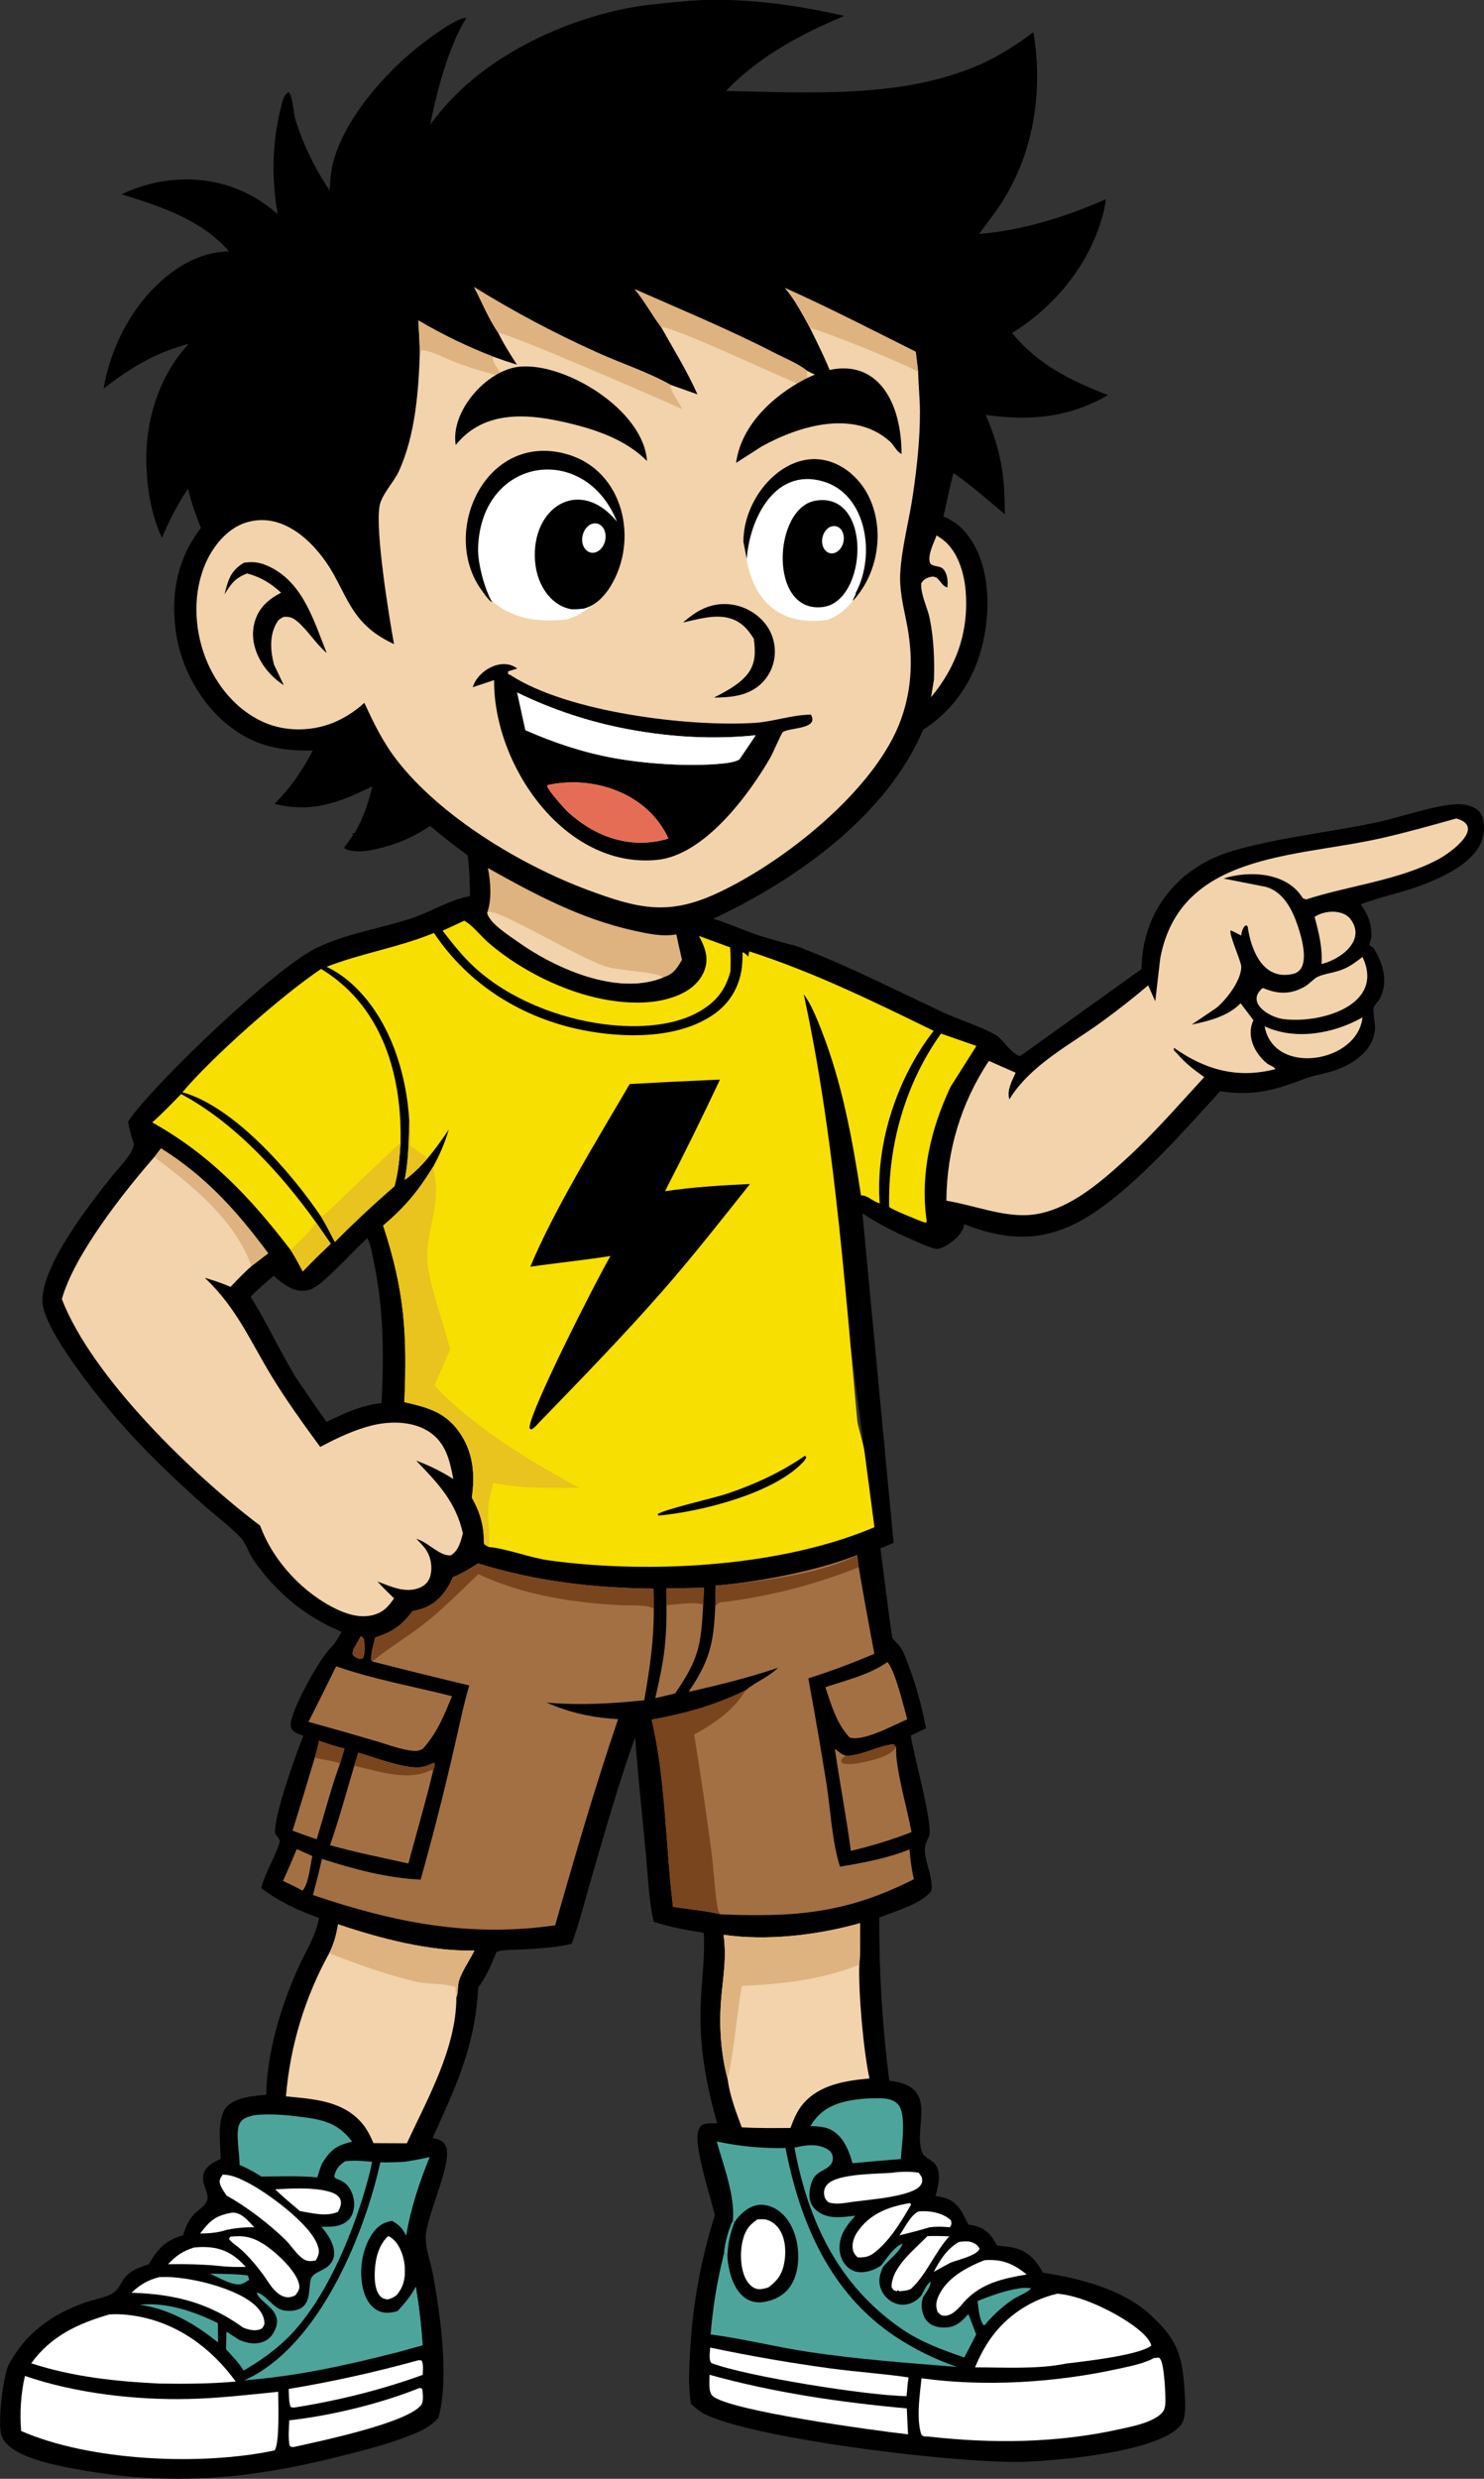 <svg id="Layer_1" data-name="Layer 1" xmlns="http://www.w3.org/2000/svg" viewBox="0 0 204.37 341.19">
  <rect x="0" y="0" width="204.37" height="341.19" fill="#333333" stroke="none"/>
  <defs>
    <style>
      .cls-1 {
        fill: #a37043;
      }

      .cls-2 {
        fill: #fff;
      }

      .cls-3 {
        fill: #e9c31e;
      }

      .cls-4 {
        fill: #4da49b;
      }

      .cls-5 {
        fill: #79451e;
      }

      .cls-6 {
        fill: #deb37f;
      }

      .cls-7 {
        fill: #e56d56;
      }

      .cls-8 {
        fill: #f7df01;
      }

      .cls-9 {
        fill: #f2d3ab;
      }
    </style>
  </defs>
  <path d="M118.11,160.21c-.03-.25-.06-.51-.09-.76-.04.31-.09.63-.14.94.08-.06.15-.12.23-.18Z"></path>
  <path d="M119.98,158.33s0-.01,0-.02c.29-.6.96-.63,1.44-.34.22-.13.44-.26.67-.38-.18-1.82-.24-3.66-.2-5.5-.45-4.06-1.61-8.15-4.06-11.23-.06,5.32,1.1,10.57,1.9,15.81.08.55.16,1.11.24,1.66Z"></path>
  <path d="M163.19,330.1c-.29-5.45-.69-7.85-4.95-11.65-3.87-3.45-9.65-4.85-14.63-5.65-.82-1.52-1.85-2.76-3.57-3.29-.86-.26-1.82-.33-2.72-.43-.84-1.47-1.51-2.35-3.26-2.77-.23-.06-.46-.08-.7-.11-.76-1.52-1.34-3-3.07-3.61-.47-.16-.95-.25-1.45-.32.33-1.28.81-2.95.1-4.17-.49-.84-1.7-1.04-1.99-1.93-1.13-3.43,2.06-8.36-3.33-9.59-.38-.09-.76-.14-1.15-.17-.97-7.53-1.41-14.9-1.38-22.48,1.9-.76,6.06-1.95,7.18-3.71.28-2.01-1.15-4.36-.87-6.07.08-.48.36-.95.54-1.4.62-1.56-2.2-11.47-2.51-13.86l2.09-1.01c-.59-3.11-1.39-6.05-2.53-9-.33-.84-.65-1.8-1.25-2.49-.25-.28-.64-.59-.82-.91-.25-.43-2.13-17.09-2.54-17.63-.51-.65-.93-.11-.95-.19-.59.09-1.95-.25-1.87-1.02.19-1.81.24-3.62.61-5.4.02-.11.07-.21.12-.3-.03-.07-.05-.13-.08-.19-.14-.36-.27-.72-.41-1.07-.51.02-1-.31-1-1.01v-1.83c-.44-1.46-.72-2.95-.63-4.5.06-.95.22-1.9.4-2.84-.06-3.29-.03-6.58.07-9.87.1-3.38.02-6.94.64-10.27.11-.6.29-1.18.51-1.76-.09-1.28-.11-2.57-.04-3.85.02-.45.27-.76.58-.92,0-.04,0-.07,0-.11-.5.44-.98.9-1.44,1.39-.73.78-2.02-.03-1.76-1.02,1.75-6.58,1.39-13.36-.09-19.96-.08-.36-.16-.73-.24-1.1-.53.28-1.32.15-1.57-.59-.61-1.82-.68-3.91-.98-5.91-.84-1.53-1.84-3.24-1.7-5.02-2.02-.61-4.08-1.12-6.08-1.77-2.11-.68-4.14-1.65-6.25-2.28,11.35-5.29,23.9-14.17,28.91-26.01,4.39-2.83,7.15-7.09,8.28-12.18.99-4.44.89-10.06-1.69-13.98-.99-1.5-2.13-2.5-3.8-3.21.5-1.98.85-4.02,1.39-5.97,2.51,1.74,4.74,3.72,7.07,5.68.01-5.31-.51-8.75-2.63-13.68,6.09.86,11.42.39,16.83-2.72-5.17-2.03-9.59-4.16-13.21-8.55,6.04-3.71,10.98-9.83,12.64-16.8.13-.54.22-1.06.27-1.61-5.55,2.43-11.38,4.26-17.45,4.78,1.31-1.77,2.68-3.49,3.78-5.4,3.83-6.6,4.93-14.35,3.79-21.84-.03-.18-.06-.35-.09-.53-2.33,1.72-4.69,3.27-7.36,4.45-10.65,4.71-23.6,3.85-34.97,3.63,4.45-4.7,10.39-7.88,16.31-10.33-7.16-1.64-15.2-2.72-22.54-1.97-2.47.25-5,.44-7.44.93-9.45,1.88-19.65,6.83-25.78,14.37-.44.54-.86,1.09-1.27,1.65.75-4.15,2.65-11.23,4.98-14.7-1.35-.14-5.71,3.22-6.84,4.13-4.94,3.99-11.26,11.2-11.88,17.83-.05.59-.09,1.18-.13,1.78-2.05-3.05-3.56-6.14-4.68-9.65-.36-1.14-.32-2.97-.92-3.89-.65.38-.79.88-.97,1.58-1.33,5.11-1.49,10.02-.58,15.22-3.87-3.4-8.64-5.06-13.79-4.73-2.67.16-5.28.84-7.69,2.01,5.37,1.66,10.95,3.47,14.79,7.85-4.12.07-7.71,2.29-10.51,5.2-3.57,3.7-5.91,8.65-6.78,13.7,3.79-2.93,7.07-4.93,11.75-6.18-4.13,4.37-6.03,10.66-5.85,16.61.1,3.38.68,7.02,2.15,10.1,1-2.43,2.12-4.57,3.58-6.76.45,1.87,1.07,3.62,1.78,5.4-3.22,4.18-4.15,8.88-3.48,14.08.66,5.13,3.45,10.18,7.57,13.33,3.47,2.66,7.05,3.32,11.32,3.22-1.48,2.83-3.01,5.08-5.27,7.34,5.08,1.31,8.93-.17,13.48-2.41-.57,2.28-1.25,4.44-2.49,6.46l-.29.04.09.26-1.09,1.52-.1.26c1.7.91,4.5.12,6.25-.4,2.02-.59,3.84-1.55,5.6-2.68,1.67,1.44,3.39,2.75,5.16,4.06.2,1.88.32,3.71.29,5.6-2.62.43-5.3,2.12-7.84,2.98-4.39,1.48-9.07,2.11-13.27,4.14-5.72,2.76-21.89,18.26-25.57,23.35-.14.19-.26.38-.39.59.2,1.06.43,2.03.8,3.04-.08,1.35-2.24,3.46-3.07,4.51-3.04,3.82-9.7,12.28-9.52,17.23.14,3.89,7.91,13.46,10.68,16.6,3.51,3.98,7.28,7.6,11.24,11.13,1.73,1.54,3.61,2.96,5.26,4.59.87.86,1.17,2.21,1.88,3.22,3.14,4.47,7.07,7.77,12.13,9.88-.48.85-.89,1.61-1.59,2.3-1.47,1.47-5.52,8.73-5.41,10.53.03.4.1.6.41.86.36.29.89.45,1.33.61-.97,2.41-4.18,11.28-3.88,13.47l.2.27c.18.25.33.48.46.76-.64,2.24-2,4.2-2.59,6.46,2.42,1.86,5.1,3.11,7.97,4.12-.52,2.7-1.84,4.55-2.93,7-2.35,5.27-4.24,11.52-4.35,17.33-1.78.2-4.33.3-5.56,1.82-1.27,1.57-.7,5.07-.72,7.03-.92.42-1.91.9-2.3,1.92-.54,1.4.85,2.72.42,3.82-.58,1.48-2.24,1.12-3.28,4.77-2.43.65-3.49,1.87-4.75,3.99-4.44,1.32-3.18,2.96-5.05,4.04-1.05.6-2.68.84-3.84,1.26-4.48,1.62-8.1,4.22-10.36,8.49-.8,1.49-1.59,8.18-1.01,9.81.47,1.33,2.07,2.23,3.3,2.74,2.6,1.09,5.63,1.61,8.41,2.09,12.08,2.05,22.56,1.07,34.4-1.88,3.68-.92,7.5-1.86,11-3.35,1.24-.53,2.16-1.08,3.07-2.09,1.48-5.53.27-13.94-.72-19.52-.3-1.72-1.02-3.49-1.04-5.23-.04-2.89,3.97-10.73,2.7-12.78-.41-.66-1.03-.8-1.75-.98,3.25-7.18,5.85-12.61,6.28-20.71,1.03-1.38,1.69-2.86,2.33-4.45l.19-.46c1.09-.34,2.44-.25,3.59-.32,2.21-.14,4.62-.26,6.77-.78,1.07-2.93,1.83-6.02,2.7-9.01,1.9-6.51,3.74-13.03,6.03-19.42.38,5.27.96,10.57,1.46,15.83.3,3.11.39,6.52,1.09,9.56,2.25.76,4.57,1.15,6.9,1.53.17,3.15-.23,6.03-.39,9.15-.32,5.99.61,11.33,2.24,17.07-.77,0-1.49-.1-2.18.28-.61.74-.58,1.49-.5,2.42.21,2.64,1.66,7.16,2.36,9.92-1.97,6.32-3.06,12.31-3.42,18.91-.13,2.41-.26,4.69.13,7.08.73.68,1.42,1.22,2.34,1.63,7.66,3.37,35.06,6.7,43.81,6.34,4.98-.21,17.7-1.33,21.13-4.82.87-.88.82-2.76.76-3.93ZM52.56,193.13c-2.78.27-5.11,1.4-7.59,2.58-1.45-1.98-2.81-4.03-4.19-6.06-2.24-3.63-3.99-7.57-6.27-11.16,1-1.04,2.09-1.96,3.19-2.89,1.03.94,2.3,1.95,3.73,2.07.71.06,1.37-.14,1.97-.51,1.78-1.1,5.34-5.07,7.18-6.74.49.86.66,2.17.87,3.14,1.41,6.56,1.42,12.93,1.1,19.57Z"></path>
  <path d="M124.24,156.7c.08.01.16.03.23.05.31-.26.63-.52.95-.78-.04-.11-.07-.23-.07-.36-.11-2.52-.26-5.04-.35-7.57-.08-.37-.15-.74-.23-1.11-.12.04-.25.05-.37.05-.21,1.68-.35,3.36-.39,5.05.17,1.58.24,3.15.24,4.67Z"></path>
  <path class="cls-9" d="M65.29,39.52c5.55,3.44,11.32,6.49,17.28,9.15,3.18,1.42,6.74,2.59,9.75,4.29l3.73,1.32c-1.42-3.18-3.29-6.22-5-9.25-1.29-1.69-2.27-3.59-3.64-5.22,6.48,2.87,12.97,5.54,19.28,8.79,1.42.73,3.23,1.45,4.45,2.44l3.85,1.86c-.89-2.66-2.2-5.21-3.43-7.73-1.04-1.9-2.06-3.87-3.46-5.53,6.09,2.73,12.03,5.8,18,8.78l.34,2.82c.05,1.81.24,3.62.25,5.44.01,3.82-.42,7.66-.97,11.43-.52,3.56-1.53,7.16-1.74,10.74-.13,2.28.38,4.42.83,6.64.95,4.63.88,9.12-.75,13.6-3.52,9.67-16.25,19.73-25.53,23.96-6.65,3.03-10.83,1.96-17.61-.56-9.21-3.43-20.27-10.09-26.3-17.9-1.88-2.44-3.17-5.07-4.44-7.85-1.3,1.18-2.81,2.16-4.44,2.8-3,1.16-6.52,1.17-9.47-.15-3.74-1.67-6.56-5.13-8-8.91-1.57-4.12-1.73-9.02.11-13.09,1.02-2.26,2.86-4.54,5.28-5.39,4.98-1.73,9.33,2.28,11.77,6.17,1.42,2.28,2.33,4.84,4.05,6.94,1.35,1.64,2.89,2.65,4.78,3.55-.68-3.77-2.61-15.57-1.99-19.01.28-1.59,1.97-3.27,2.67-4.81,2.26-5,2.7-10.95,2.88-16.36-.05-1.46-.12-2.92-.22-4.38,3.36,1.97,6.7,3.59,10.34,5,1.07.39,2.16.76,3.25,1.1-.92-1.44-1.84-2.87-2.59-4.41-1.33-1.95-2.23-4.2-3.32-6.29Z"></path>
  <path class="cls-6" d="M65.29,39.52c5.55,3.44,11.32,6.49,17.28,9.15,3.18,1.42,6.74,2.59,9.75,4.29-.14.71,1.27,2.53,1.65,3.36-3.3-1.5-23.9-10.46-25.36-10.51-1.33-1.95-2.23-4.2-3.32-6.29Z"></path>
  <path class="cls-6" d="M87.42,39.81c6.48,2.87,12.97,5.54,19.28,8.79,1.42.73,3.23,1.45,4.45,2.44-.17.71.35,1.82.54,2.54-3.33-1.25-18.96-8.69-20.63-8.55-1.29-1.69-2.27-3.59-3.64-5.22Z"></path>
  <path class="cls-6" d="M108.12,39.64c6.09,2.73,12.03,5.8,18,8.78l.34,2.82c-.51-.63-13.51-5.91-14.88-6.07-1.04-1.9-2.06-3.87-3.46-5.53Z"></path>
  <path class="cls-6" d="M57.61,44.11c3.36,1.97,6.7,3.59,10.34,5l-.1.29c.22.84.95,1.7,1.43,2.42-2.19-.48-4.34-1.12-6.44-1.91-1.49-.57-3.08-1.47-4.65-1.73l-.36.3c-.05-1.46-.12-2.92-.22-4.38Z"></path>
  <path class="cls-9" d="M94.07,85.68c1.75-1.54,3.61-2.65,6.04-2.53,2,.1,3.87,1.03,5.16,2.56,1.07,1.27,1.57,2.93,1.41,4.58-.16,1.68-1.01,3.22-2.36,4.24-1.76,1.33-3.89,1.46-6,1.49-.2.02-.27.04-.46.04-2.75.04-5.19-1.53-7.05-3.39,1.44-.54,3.01-.79,4.5-1.14,3.14-.75,5.76-1.91,8.5-3.61-.91-1.45-1.88-2.51-3.63-2.9-1.96-.44-4.18.24-6.1.66Z"></path>
  <path d="M94.07,85.68c1.75-1.54,3.61-2.65,6.04-2.53,2,.1,3.87,1.03,5.16,2.56,1.07,1.27,1.57,2.93,1.41,4.58-.16,1.68-1.01,3.22-2.36,4.24-1.76,1.33-3.89,1.46-6,1.49,1.6-.82,3.54-1.83,4.65-3.27,1.13-1.46,1.07-3.1.84-4.83-.91-1.45-1.88-2.51-3.63-2.9-1.96-.44-4.18.24-6.1.66Z"></path>
  <path d="M33.58,77.46c1.17-.17,2.02-.1,3.12.36,4.95,2.08,6.49,7.55,8.29,12.06-1.55-1.32-2.57-3.11-4.1-4.39-.6-.5-1.06-.64-1.83-.58-.41.2-.69.36-.93.77-1.06,1.77-.89,3.89-.4,5.79l1.35,2.84c-1.31-.85-2.4-1.96-3.17-3.31-.95-1.67-1.37-3.53-.83-5.41.57-1.97,1.89-3.1,3.63-4.01-1.49-1.35-2.73-2.11-4.67-2.65-1.69.65-2.18,1.38-3.12,2.87.52-2,.8-3.2,2.66-4.34Z"></path>
  <path class="cls-8" d="M44.98,133.07c4.83-1.88,10.01-2.68,14.78-4.66,4.76,7.13,12.14,11.73,20.55,13.39,5.61,1.1,12.99,1.24,17.91-2.13,2.09-1.43,3.4-3.46,3.86-5.95.16-.85.18-1.79.18-2.66,3.64,1.17,13.48,32.94,13.28,47.55-.15,10.73,4.04,20.65,5.73,31.23-13.03,5.84-31.6,6.85-45.56,4.95-2.81-.38-5.67-1.58-8.39-1.86-.08-.05-.6-.34-.62-.39-.11-.27-.06-1.05-.09-1.37-.18-1.98-.68-3.32-1.63-5.05.44-3.03.23-5.95-1.44-8.58-1.95-3.09-4.51-3.81-7.85-4.55.41-9.37.03-15.35-2.92-24.3,3.03-2.59,4.75-4.65,6.85-8.04.94-1.69,1.63-3.33,2.19-5.18-.92,1.38-1.86,2.68-2.92,3.96-.93,1.1-1.99,2.14-3.16,2.98.54-2.67.55-5.29.64-8-.37-6.82-2.77-14.4-8.01-19.07-1.02-.91-2.13-1.67-3.37-2.26Z"></path>
  <path class="cls-3" d="M59.61,160.63c1.38,5.01-1,8.62-.76,12.87.18,3.2,2.31,8.84,3.15,12.24l-2.17,4.96c5.21,5.63,13.19,10.49,19.95,14.08-3.95.04-7.95.13-11.84-.67-.26,1.05-.61,2.17-.69,3.25-.14,1.87.27,3.71.06,5.58-.08-.05-.6-.34-.62-.39-.11-.27-.06-1.05-.09-1.37-.18-1.98-.68-3.32-1.63-5.05.44-3.03.23-5.95-1.44-8.58-1.95-3.09-4.51-3.81-7.85-4.55.41-9.37.03-15.35-2.92-24.3,3.03-2.59,4.75-4.65,6.85-8.04Z"></path>
  <path class="cls-3" d="M56.36,154.4c.39.74.15,2.39.12,3.24.8.6,1.59,1.23,2.41,1.78-.93,1.1-1.99,2.14-3.16,2.98.54-2.67.55-5.29.64-8Z"></path>
  <path d="M97.27,148.68l1.88-.08c-2.43,5.17-4.95,10.28-7.57,15.36,3.85-.57,7.81-.81,11.7-.99-3.92,4.93-7.8,9.88-11.95,14.62-5.52,6.31-11.39,12.32-17.21,18.34-.32.37-.53.6-.97.83l-.24-.2c.04-2.36,9.41-20.71,11.16-23.68-3.66.58-7.37.94-11.04,1.48,3.34-8,9.29-17.61,13.69-25.15,3.52-.2,7.03-.38,10.55-.53Z"></path>
  <path d="M110.86,200.36l.18.25c-.11.2-.2.37-.35.54-4.01,4.41-14.2,6.93-19.99,7.46l-.14-.19c.88-.67,7.81-2.23,9.53-2.81,3.88-1.31,7.39-2.92,10.77-5.24Z"></path>
  <path class="cls-9" d="M21.26,159.26l.91-1.19c6.19,3.87,10.46,8.65,14.76,14.44l-2.3,1.76c-1.01.9-1.94,1.88-2.88,2.86-1.15-.51-2.33-.88-3.54-1.25,4.42,4.2,6.18,8.59,9.25,13.63,2.04,3.34,4.33,6.5,6.64,9.65,2.28-1.22,4.79-2.41,7.3-3,2.47-.58,5.49-.53,7.68.9,2.34,1.53,2.86,3.98,3.35,6.52-1.62-1.04-3.31-1.86-5.11-2.53,3.02,3.14,5.44,5.65,6.43,10-.3,1.14-.59,2.36-1.64,3.02-1.4.22-3.11-1.7-4.53-2.18l-.24-.08c.61.62,1.3,1.29,1.66,2.09.45.99.56,2.3.16,3.32-.24.6-.71,1.04-1.31,1.3-1.98.85-4-.15-5.86-.83.72.81,1.51,1.55,2.28,2.31-.65.93-1.24,1.69-2.34,2.12-1.77.7-3.71.24-5.37-.53-4.73-2.18-8.96-6.7-10.73-11.59-9.13-6.89-23.11-20.33-27.31-31.18,1.68-6.09,8.57-14.81,12.73-19.56Z"></path>
  <path class="cls-6" d="M21.26,159.26l.91-1.19c6.19,3.87,10.46,8.65,14.76,14.44l-2.3,1.76c-2.26-6.35-8.16-11.1-13.36-15.01Z"></path>
  <path class="cls-1" d="M62.39,217.06c1.23-.45,2.34-1.19,3.45-1.87,7.97,2.47,15.83,3.38,24.17,3.47l.03,2.8c0,4.52-.55,8.16-1.32,12.57-4.45.47-8.97.72-13.44.32,3.26,1.42,6.3,2.07,9.84,2.28-3.19,9.38-5.95,18.86-8.67,28.38-11.84,1.69-22.18-.39-33.35-4.17.41-1.66.89-3.32,1.23-4.98,4.28,1.38,9.1,2.68,13.6,2.85,1.65-5.86,3.16-11.77,4.52-17.71.71-2.98,1.3-6.08,2.18-9.01-4.46-1.06-8.92-2.16-13.36-3.3l-.16-.21c-.02-1.05.32-2.09.57-3.1,2.31-.72,3.69-1.67,5.12-3.62.58-.12,1.16-.25,1.71-.48,1.91-.79,3.07-2.39,3.87-4.21Z"></path>
  <path class="cls-5" d="M62.39,217.06c1.23-.45,2.34-1.19,3.45-1.87,7.97,2.47,15.83,3.38,24.17,3.47l.03,2.8c-.76-.65-3.4-.46-4.48-.51-6.71-.33-13.56-1.42-19.69-4.28-2.47,2.36-4.88,4.83-7.58,6.93-2.28,1.77-4.81,3.26-7.02,5.09l-.16-.21c-.02-1.05.32-2.09.57-3.1,2.31-.72,3.69-1.67,5.12-3.62.58-.12,1.16-.25,1.71-.48,1.91-.79,3.07-2.39,3.87-4.21Z"></path>
  <path class="cls-1" d="M98.55,218.24c5.51-.44,13.83-1.95,19.48-4.2l.23,1.68c.68,3.98,1.4,7.95,2.16,11.91-3,1.28-5.99,2.4-9.1,3.38.91,4.94,1.76,9.88,2.55,14.84.54,3.59.72,7.65,1.81,11.08,3.24-.53,6.51-1.14,9.57-2.37.12,1.39.29,2.73.6,4.1-9.33,4.74-16.45,5.24-26.57,4.84-2.11-.51-4.44-.7-6.59-1.04-1.03-8.47-1-17.49-2.94-25.77,4.58-.82,8.73-1.97,12.93-4.03,1.39-1.17,3.11-1.78,4.46-3.1-4,1.35-8.19,2.39-12.31,3.31,2.89-4.25,3.46-6.68,3.67-11.73l.06-2.9Z"></path>
  <path class="cls-5" d="M89.74,236.69c4.58-.82,8.73-1.97,12.93-4.03-1.6,2.75-4.35,4.58-7.07,6.09.9,5.55,1.72,11.12,2.45,16.7.21,1.69.5,6.22.87,7.54.06.21.19.36.34.51-2.11-.51-4.44-.7-6.59-1.04-1.03-8.47-1-17.49-2.94-25.77Z"></path>
  <path class="cls-5" d="M98.55,218.24c5.51-.44,14.27-1.52,19.4-4.12l.3,1.6c-5.85,2.34-11.97,3.93-18.22,4.74-.77.1-1.11,0-1.54.69l.06-2.9Z"></path>
  <path class="cls-8" d="M44.21,133.36c1.59.96,3.04,2.13,4.33,3.48,5.15,5.45,6.79,13.16,6.62,20.43-.12,2.05-.29,4.01-.83,6-2.84,2.46-5.58,5.02-8.22,7.68-.59-1.16-1.19-2.32-1.86-3.44-4.11-6.1-11.98-15.17-19.13-17.17,4.26-5.02,13.66-13.31,19.09-16.97Z"></path>
  <path class="cls-3" d="M44.25,167.51c1.29-.98,2.47-2.26,3.65-3.38l7.26-6.86c-.12,2.05-.29,4.01-.83,6-2.84,2.46-5.58,5.02-8.22,7.68-.59-1.16-1.19-2.32-1.86-3.44Z"></path>
  <path class="cls-9" d="M46.57,264.87c5.79,1.96,12.61,3.74,18.76,3.61-.62,1.32-1.74,2.84-2.13,4.2-.2.71-.09,1.59-.35,2.25-.01,6.98-3.95,13.9-6.82,20.08l-4.6-.02c-.39-.91-.83-1.83-1.46-2.6-2.65-3.25-6.73-3.46-10.59-3.84.57-6.92,2.6-13.63,5.96-19.71.65-1.29.98-2.57,1.22-3.99Z"></path>
  <path class="cls-6" d="M46.57,264.87c5.79,1.96,12.61,3.74,18.76,3.61-.62,1.32-1.74,2.84-2.13,4.2-.2.71-.09,1.59-.35,2.25-.08-.48-.11-.93-.12-1.42-1.61-.57-3.7-.35-5.4-.74-4.03-.93-8.13-2.42-11.99-3.92.65-1.29.98-2.57,1.22-3.99Z"></path>
  <path class="cls-9" d="M99.64,266.31c6.06.87,12.93.05,18.8-1.6,0,1.89.07,3.81-.1,5.7-.14,3.84.58,11.94,1.4,15.68-3.25.29-6.84.83-9.11,3.45-.85.99-1.32,2.15-1.77,3.36-2.24.01-4.47.05-6.71-.09-.78-2.08-1.67-4.41-1.94-6.63-.96-3.56-1.2-7.4-.89-11.07.27-3.12.77-5.66.32-8.79Z"></path>
  <path class="cls-6" d="M99.64,266.31c6.06.87,12.93.05,18.8-1.6,0,1.89.07,3.81-.1,5.7-4.93,2.05-10.9,2.74-16.19,2.93-.72,4.26-1.01,8.62-1.94,12.83-.96-3.56-1.2-7.4-.89-11.07.27-3.12.77-5.66.32-8.79Z"></path>
  <path class="cls-4" d="M98.7,294.76c3.17.67,6.24.96,9.48.9,1.99,10.22,6.1,19.91,15.05,25.9,2.66,1.77,5.54,3.19,8.56,4.23-6.85-.55-13.62-1.04-20.42-2.06-4.51-.68-9.01-1.82-13.51-2.41.32-3.84.91-7.47,1.86-11.2.13-1.46.59-3.13,1.2-4.45.35-3.41-1.31-7.6-2.21-10.91Z"></path>
  <path d="M101.14,305.87c.71-1.05,1.76-2.04,3.04-2.33.99-.22,2.06.1,2.89.65,1.55,1.04,2.38,2.84,2.7,4.63.35,1.95.17,4.31-1,5.97-.86,1.2-2.21,1.86-3.65,2.07-.89.13-1.81-.05-2.54-.59-1.51-1.11-2.12-3.26-2.35-5.04-.03-.23-.04-.45-.04-.68-.17-.32-.16-.27-.46-.42.13-1.46.59-3.13,1.2-4.45l.23.19Z"></path>
  <path class="cls-4" d="M99.71,310.13c.13-1.46.59-3.13,1.2-4.45l.23.19c-.6,1.59-.92,2.98-.96,4.68-.17-.32-.16-.27-.46-.42Z"></path>
  <path class="cls-2" d="M104.31,305.48c.32-.01.66-.03.99,0,.74.09,1.46.61,1.9,1.19.91,1.2,1.07,3.01.86,4.45-.25,1.74-.86,2.69-2.23,3.72-.47.14-1,.31-1.5.23-.6-.09-1.1-.57-1.42-1.05-.94-1.39-1.02-3.79-.68-5.4.31-1.48.85-2.31,2.09-3.15Z"></path>
  <path class="cls-2" d="M3.44,327.03c6.92,2.39,15.26,3.34,22.54,3.17,4.12-.09,8.23-.58,12.33-.99,0,1.44.23,7.07-.49,8.07-10.07,2.15-25.4,1.49-34.91-2.67-.21-2.44-.04-5.21.53-7.59Z"></path>
  <path class="cls-2" d="M158.92,324.57l.67-.07c.07.07.15.14.21.22.53.68.77,5.27.68,6.21-.07.69-.26,1.09-.82,1.52-1.45,1.09-3.63,1.51-5.37,1.89-8.71,1.95-17.66,2.03-26.5,1.03-.47-.01-.56.05-.9-.26-.73-2.1-.22-5.56.02-7.76,8.83,1.22,18.52.59,27.2-1.32,1.53-.34,3.44-.7,4.8-1.46Z"></path>
  <path class="cls-4" d="M55.77,297.56c1.13-.2,2.29-.36,3.39-.65-1.41,3.48-2.63,7.07-3.22,10.79-.53-1.02-.94-1.46-1.93-2.02-1.31.23-2.03.75-2.78,1.85-1.38,2.03-1.8,5.05-1.26,7.42.27,1.16.81,2.31,1.85,2.96.88.55,1.83.5,2.79.23.06-.02.11-.03.17-.05,1-1.12,1.78-1.97,2.48-3.34.44,2.67.76,5.35.93,8.05-1.29.36-2.57.73-3.86,1.07-6.89,1.77-13.6,3.21-20.71,3.77.74-.33,1.46-.71,2.15-1.14,8.79-5.49,14.41-19.04,16.61-28.87,1.12.04,2.26-.04,3.39-.07Z"></path>
  <path class="cls-4" d="M54.79,318.09c1-1.12,1.78-1.97,2.48-3.34.44,2.67.76,5.35.93,8.05-1.29.36-2.57.73-3.86,1.07.23-1.79.73-4.02.45-5.78Z"></path>
  <path class="cls-4" d="M55.77,297.56c1.13-.2,2.29-.36,3.39-.65-1.41,3.48-2.63,7.07-3.22,10.79-.53-1.02-.94-1.46-1.93-2.02.55-1.21,2.28-6.81,2.15-7.93l-.4-.19Z"></path>
  <path class="cls-6" d="M67.18,119.47c6.52,3.66,12.8,7.01,20.18,8.64,1.87.41,3.87.85,5.78.5.25,1.17.51,2.34.78,3.5-.69,1.18-1.16,1.97-2.54,2.4-.69.3-1.44.51-2.19.65-5.87,1.11-13.17-2.19-17.82-5.51-1.19-.85-4.03-2.63-4.27-4.04.65-1.81.46-4.28.09-6.14Z"></path>
  <path class="cls-9" d="M67.1,125.61c.17-.03.33-.12.5-.1,2.07.25,12.13,6.3,15.76,7.5,1.97.65,6.65.67,8.01,1.51-.69.3-1.44.51-2.19.65-5.87,1.11-13.17-2.19-17.82-5.51-1.19-.85-4.03-2.63-4.27-4.04Z"></path>
  <path class="cls-2" d="M15.04,318.57c1.18-.09,2.36,0,3.53.19,5.76.92,10.51,4.38,13.89,9.04-3.42.32-7.03.33-10.47.28-6.02-.29-11.94-.91-17.69-2.79,2.69-3.73,6.42-5.47,10.75-6.72Z"></path>
  <path class="cls-8" d="M63.92,126.72c1.11.58,2.27,2.1,3.27,2.97,3.45,3,7.82,5.42,12.15,6.86,4.41,1.47,10.52,2.33,14.82.07,1.35-.71,2.51-1.87,2.95-3.35.49-1.64-.1-3.03-.86-4.45l4.3,1.58c.09,1.1.08,2.16.05,3.27-.51,1.93-1.37,3.42-2.95,4.66-3.87,3.04-9.84,3.25-14.5,2.64-6.24-.81-13-3.46-17.71-7.74-1.7-1.54-3.09-3.32-4.49-5.13,1-.45,1.99-.9,2.98-1.37Z"></path>
  <path class="cls-2" d="M145.65,315.71c3.08.27,6.92,2.1,9.49,3.75,1.05.68,3.13,2.14,3.41,3.4-1.65,1.32-9.26,2.18-11.68,2.46-3.95.82-8.56.53-12.59.53.44-1.08.96-2.12,1.57-3.11,2.19-3.56,5.72-6.1,9.79-7.04Z"></path>
  <path class="cls-8" d="M24.95,150.59c7.41,3.97,13.76,10.95,18.6,17.71l2,2.89c-1.31,1.25-2.6,2.5-3.85,3.81-.54-.98-1.06-2-1.67-2.94-5.55-7.23-11.02-13.06-19.06-17.57,1.39-1.23,2.68-2.58,3.98-3.91Z"></path>
  <path class="cls-3" d="M43.55,168.3l2,2.89c-1.31,1.25-2.6,2.5-3.85,3.81-.54-.98-1.06-2-1.67-2.94,1.23-1.16,2.49-2.43,3.52-3.77Z"></path>
  <path class="cls-1" d="M48.77,243.05l.58-1.81c2.23.66,6.11,2.14,8.33,2.03.71-.04,1.49-.38,2.13-.66.14.43-.02.67-.15,1.1-1.03,4.29-2.28,8.53-3.42,12.79-3.63-.82-7.19-1.51-10.79-2.52,1.25-3.59,2.25-7.29,3.34-10.94Z"></path>
  <path class="cls-5" d="M48.77,243.05l.58-1.81c2.23.66,6.11,2.14,8.33,2.03.71-.04,1.49-.38,2.13-.66.14.43-.02.67-.15,1.1l-.28-.08c-3.26,1.63-7.24.15-10.6-.58Z"></path>
  <path class="cls-1" d="M46.29,229.35c5.18,1.81,10.65,2.77,15.96,4.12-1.09,2.65-2.07,5.1-4.03,7.25-.39.19-.71.31-1.17.28-1.77-.12-3.78-.92-5.48-1.41-3.02-.89-6.05-1.75-9.09-2.59,1.3-2.53,2.54-5.1,3.81-7.64Z"></path>
  <path class="cls-1" d="M116.47,241.68c2.43-.05,4.3-1.38,6.59-1.6l.36.43c-.19,2.64,1.59,8.71,2.11,11.67-2.75,1.07-5.48,1.9-8.36,2.58-.61-4.71-1.53-9.35-2.2-14.05.47.36.94.77,1.5.97Z"></path>
  <path class="cls-5" d="M116.47,241.68c2.43-.05,4.3-1.38,6.59-1.6l.36.43c-.83,1.25-3.24,1.78-4.66,2.07-.88.18-1.81.36-2.69.15l-.25-.3c.14-.48.23-.47.66-.75Z"></path>
  <path class="cls-4" d="M109.38,295.62c.22-.05.44-.11.66-.15,1.32-.29,2.91-.36,4.08.47.37.27.55.61.57,1.06.07,1.44-1.62,1.61-2.4,2.47-.6.65-.87,2.04-.81,2.89.05.77.38,1.42.98,1.91,1.55,1.26,3.52.92,5.33.7-.87,1.02-1.76,2.03-2.06,3.38-.25,1.12-.11,2.27.57,3.22.41.58,1.06,1.03,1.77,1.14,1.16.18,2.45-.26,3.36-.96l.17.33c-.45.94-.68,1.87-.32,2.88.3.86.93,1.56,1.75,1.96.76.37,1.61.41,2.4.1.63-.24,1.18-.66,1.56-1.22l.12.43c-.1.34-.18.65-.18,1.01,0,.87.23,1.79.89,2.4.65.6,1.59.77,2.45.72,1.46-.09,2.17-.84,3.09-1.85l1.08,2.81-1.64,3.18c-2.99-1.06-5.93-2.09-8.57-3.9-8.78-6.03-12.91-14.8-14.82-24.98Z"></path>
  <path class="cls-4" d="M34.93,291.15c2.46-.29,5.21.02,7.66.38,2.57.38,4.31,1.12,5.9,3.25l-.15.04-.25.07c-1.98.51-2.7,1.24-3.75,2.91-.25.62-.44,1.26-.65,1.9-2.55-.23-5.14-.13-7.7-.11-.97-.64-1.94-1.14-3-1.61.04-1.49-.62-4.46.01-5.69.41-.79,1.15-.9,1.93-1.14Z"></path>
  <path class="cls-2" d="M97.71,326.87c8.86,2.46,18.02,3.8,27.17,4.63l.17,3.57c-4.43-.5-24.84-3.26-26.94-5.31-.59-.58-.39-2.12-.39-2.9Z"></path>
  <path class="cls-4" d="M118.83,288.88c.66-.06,1.35-.06,2.02-.07.97-.01,2.08.06,2.8.81,1.25,1.33.5,5.79.41,7.56-2.22.17-4.44.36-6.66.57-.38-1.35-.9-2.8-1.91-3.81-1.17-1.16-2.35-1.27-3.9-1.29.22-.33.44-.67.69-.98,1.63-2.04,4.12-2.55,6.56-2.79Z"></path>
  <path class="cls-4" d="M47.54,297.47c1.25-.14,2.46-.03,3.71.08-.13.64-.27,1.27-.43,1.89-1.87,7.18-5.58,16.44-10.73,21.87-1.92,2.02-4.14,3.57-6.53,4.98-.69-1.08-1.56-1.99-2.43-2.93l.05-2.43,1.84,1.18c.8.31,1.61.53,2.48.41.83-.12,1.58-.51,2.04-1.23,2.1-3.28-1.88-4.17-2.18-5.74,1.29.27,2.24,2.14,3.62,2.44.78.17,1.88.11,2.56-.35,1.24-.84.96-2.58,1.24-3.85.21-.94,1.57-1.19,2.3-1.78.53-.43.92-1.06.94-1.75.05-1.34-.91-2.8-1.76-3.76.82,0,1.72.04,2.5-.22.73-.24,1.36-.67,1.69-1.38.47-1.02.41-2.23-.06-3.24-.43-.92-1.03-1.4-1.96-1.74-.29-.1-.13,0-.4-.34.21-1.01.66-1.55,1.52-2.11Z"></path>
  <path class="cls-9" d="M128.98,73.69c.35.23.71.46,1.04.73,1.89,1.58,2.74,4.39,2.95,6.76.5,5.56-1.18,10.53-4.75,14.78l.4-2.41c.09-2.77-.03-5.63-.57-8.35-.31-1.56-1.27-3.32-1.19-4.9.2-.31.35-.5.68-.67,1.85-.92,1.71.84,2.92,1.24.1-.74.04-1.63-.36-2.28-.26-.43-.54-.52-1.01-.63-.05-.01-.41-.08-.46-.1-.25-.09-.47-.16-.56-.41-.37-1,.55-2.79.92-3.76Z"></path>
  <path class="cls-1" d="M122.21,228.76c1.11,1.28,2.2,6.01,2.73,7.89-1.85.79-6.02,3.1-7.93,2.51-1.82-1.94-2.52-4.48-3.35-6.93,2.85-.95,6.08-1.72,8.55-3.46Z"></path>
  <path class="cls-2" d="M97.81,323.13c5.52,1.16,11.08,2.12,16.66,2.88,3.54.47,7.12.71,10.65,1.22-.13.85-.19,1.72-.27,2.58-5.25-.05-22.08-2.72-26.88-4.55-.41-.5-.19-1.47-.17-2.13Z"></path>
  <path class="cls-1" d="M91.79,218.63c1.72-.03,3.45-.04,5.17-.1l-.12,2.34c-.28,5.61-.64,7.55-3.86,12.21-.9.25-1.83.44-2.74.65,1.17-5.06,1.58-7.52,1.54-12.79v-2.31Z"></path>
  <path class="cls-5" d="M91.79,218.63c1.72-.03,3.45-.04,5.17-.1l-.12,2.34c-1.16-.46-3.76,0-5.06.07v-2.31Z"></path>
  <path class="cls-2" d="M57.74,328.7l.38.05c.12.51.23,1.72-.05,2.17-1.57,2.52-14.28,5.15-17.67,5.9-.36-.02-.18.03-.52-.19-.21-1.12-.09-2.35-.05-3.49,5.73-.63,12.56-2.29,17.91-4.44Z"></path>
  <path class="cls-2" d="M22.03,313.42h.28c3.48-.15,10.39,1.5,12.92,3.99.72.7,1.19,1.46,1.19,2.48-.17.37-.2.58-.61.73-.75.28-1.66.04-2.36-.26-4.78-3.46-9.52-4.6-15.35-4.78,1.2-1.12,2.3-1.79,3.92-2.17Z"></path>
  <path class="cls-2" d="M30.65,299.32c1.26.01,2.37.54,3.48,1.11,2.68,1.37,8.77,5.79,9.66,8.77.25.83.1,1.23-.32,1.95-.58.08-1.12.16-1.64-.18-1.01-.65-1.7-1.88-2.57-2.72-2.24-2.17-5.33-4.54-8.06-6.04-.3-.47-.73-1.04-.89-1.57-.18-.59.06-.84.35-1.31Z"></path>
  <path class="cls-2" d="M57.55,324.89c.18-.04.33,0,.51.01.29.56.17,1.36.16,1.98-5.65,2.06-11.69,3.55-17.63,4.49-.22.04-.33,0-.55-.05-.3-.73-.24-1.72-.28-2.5,5.99-.99,11.93-2.31,17.78-3.93Z"></path>
  <path class="cls-1" d="M43.93,239.61c1.17.4,2.31.78,3.52,1.06l-.62,2.06c-1.23,3.39-2.16,6.97-3.21,10.43-1.12-.36-2.22-.78-3.33-1.18,1.04-3.34,2.06-6.69,3.06-10.05.21-.77.43-1.53.58-2.31Z"></path>
  <path class="cls-5" d="M43.93,239.61c1.17.4,2.31.78,3.52,1.06l-.62,2.06c-1.04-.41-2.37-.5-3.48-.81.21-.77.43-1.53.58-2.31Z"></path>
  <path class="cls-2" d="M122.93,299.05c1.11-.15,2.5-.18,3.6.01l.43.64c.05.5.11.66-.19,1.09-1.1,1.58-7.28,1.98-9.33,2.28-1.12.15-2.25.42-3.34.07-.4-.37-.54-.57-.61-1.13-.06-.5.11-.99.46-1.35,1.41-1.51,6.84-1.42,8.98-1.6Z"></path>
  <path class="cls-2" d="M135.57,311.1c2.41-.18,3.98.46,5.81,1.96-3.27.57-6.19,1.19-8.53,3.69-.64.76-1.61,1.96-2.7,2-.52.02-.67-.18-1.02-.51-.31-.84-.22-1.46.15-2.27,1.14-2.47,3.89-3.92,6.29-4.87Z"></path>
  <path class="cls-2" d="M31.69,307.87c1.79-.22,3.03.03,4.56.98,1.59.99,4.67,3.75,4.96,5.69.09.61-.2.9-.52,1.38-.27.13-.53.24-.84.27-.63.07-1.19-.22-1.67-.61-.79-.65-1.34-1.67-1.94-2.49-1.07-1.44-2.44-3.09-3.9-4.15-.33-.24-.55-.44-.81-.76l.17-.3Z"></path>
  <path class="cls-2" d="M125.25,303.25h.1s.12.2.12.2c-1.2,2.07-2.59,4.4-4.36,6.02-1.03.95-1.56,1.3-3,1.24-.32-.31-.53-.54-.64-.99-.19-.84.1-1.74.56-2.44,1.71-2.57,4.31-3.54,7.21-4.03Z"></path>
  <path class="cls-2" d="M53.46,307.79c.93.43,1.47,1.31,1.83,2.24.55,1.4.68,3.48-.01,4.86-.18.36-.43.72-.68,1.03-.42.3-.69.46-1.21.58-.41-.06-.72-.12-1.02-.44-.78-.84-.81-2.46-.75-3.55.08-1.68.56-3.56,1.83-4.72Z"></path>
  <path class="cls-2" d="M53.46,307.79c.93.43,1.47,1.31,1.83,2.24.55,1.4.68,3.48-.01,4.86-.18.36-.43.72-.68,1.03-.07-2.59.25-5.83-1.14-8.13Z"></path>
  <path class="cls-2" d="M127.72,307.79c.99-.05,2.02,0,3.02.02-2,2.18-3.17,5.32-5.3,7.25-.5.24-1.01.26-1.56.31l-.28-.14-.08.15c-.51-.16-.49-.12-.74-.6.02-2.77,3.19-5.16,4.94-7Z"></path>
  <path class="cls-2" d="M37.88,301.34c2.3-.11,5.07-.29,7.29.28.62.16,1.4.44,1.68,1.08.27.63-.03,1.21-.31,1.75-1.66.7-3.52.17-5.24-.11-1.15-.98-2.33-1.95-3.41-3Z"></path>
  <path class="cls-2" d="M26.67,309.36c.52-.05,1.04-.09,1.56-.07,2.45.07,4.01.96,5.61,2.73-1.03.03-2.04.01-3.07-.07-2.56-.29-5.06-.33-7.63-.3,1.11-1.16,1.99-1.79,3.53-2.28Z"></path>
  <path class="cls-4" d="M140.47,314.95c.53-.06,1-.05,1.53,0-.41.58-1.79,1.08-2.43,1.5-1.42.93-2.6,2.03-3.72,3.29-.15.27-.04.14-.38.33-.62-.79-.72-2.36-.84-3.35,1.93-.78,3.77-1.44,5.84-1.76Z"></path>
  <path class="cls-1" d="M40.86,254.51l2.15.96c-.27,1.28-.5,3.8-1.35,4.77-.87-.5-1.79-.91-2.69-1.35.68-1.43,1.27-2.92,1.9-4.38Z"></path>
  <path class="cls-4" d="M19.24,317.23c3.72-.38,7.48.92,10.76,2.53l.03,2.67c-3.25-2.61-6.62-4.58-10.79-5.2Z"></path>
  <path class="cls-2" d="M126.56,304.37c.25,0,.5-.01.76-.01,1.22,0,2.77.38,3.65,1.27.09.5.09.5-.15.94-.14-.01-.28-.02-.41-.03-.85-.08-1.55-.06-2.4.03-1.37.42-2.75.77-4.14,1.11.66-.94,1.61-2.93,2.69-3.31Z"></path>
  <path class="cls-2" d="M31.82,304.57c.07,0,.14-.02.21-.02,1.28-.02,2.17,1.18,2.99,2.02-1.35-.02-2.5.09-3.82.36-1.23.41-2.37.47-3.64.5,1.34-1.76,2.07-2.43,4.26-2.85Z"></path>
  <path class="cls-2" d="M132.03,308.59c.62-.07,1.3-.17,1.89.07.46.19.78.42.98.88-.44.97-2.98,1.49-4,1.9l-2.31,1.26c.9-1.66,1.77-3.11,3.44-4.1Z"></path>
  <path class="cls-4" d="M28.91,312.95c.96,0,4.47.07,5.23.26l.18.59c-.31.19-.64.42-.98.55-1.14.43-3.32-.93-4.44-1.4Z"></path>
  <path class="cls-5" d="M49.67,225.18c.18.09.3.21.45.35.13.91.25,1.89-.13,2.76l-.51.06c-.41-.16-.65-.24-.93-.59-.02-.45.04-.67.27-1.06l.85-1.5Z"></path>
  <path class="cls-4" d="M121.41,311.75c.75-.97,1.71-2.49,2.89-2.94-.32,1.12-2.01,2.32-2.73,3.27l-.17-.33Z"></path>
  <path class="cls-4" d="M126.96,315.81c.33-.61.64-1.37,1.21-1.78,0,.76-.69,1.58-1.09,2.22l-.12-.43Z"></path>
  <path d="M70,92.38c-.12.58.08.39.32.55,7.81,5.09,24.45,7.15,33.63,6.57,2.6-.17,5.18-1.13,7.72-1.13,1.2,2.04-3.05,1.74-3.87,2.41-.21.17-1.39,2.95-1.73,3.53-3.04,5.24-9.12,13.42-15.6,14.05-12.79,1.24-22.55-13.15-22.42-24.75l-2.94.98c.67-2.31,4.01-4.19,6.12-2.57l-1.22.37ZM104.06,101.21c-5.79.6-11.71.25-17.44-.81-5.35-.99-10.52-2.69-15.39-5.07l1.13,5.17c3.88,1.72,7.87,3.05,12.06,3.82,4.5.83,10.53,1.23,15.08.78.61-.06,1.88-.23,2.35-.59l2.22-3.29ZM92.05,115.42c-2.82-6.2-10.27-8.77-16.66-7.35-.32.3,2.33,3.21,2.69,3.56,3.8,3.57,8.82,5.36,13.97,3.79Z"></path>
  <path d="M89.11,63.46c-2.82-2.85-6.79-4.25-10.63-5.18-5.55-1.34-11.74-1.98-15.72,2.97-.76-4.66,4.3-10.37,8.82-10.78,6.33-.58,17.08,6,17.52,12.99Z"></path>
  <path d="M124.15,62.48c-.74-.37-1-1.19-1.59-1.71-4.97-4.45-12.53-2.17-17.68.69l-3.51,2.25c.66-4.83,4.46-8.61,8.5-10.98,9.09-5.33,14.25.56,14.29,9.76Z"></path>
  <path class="cls-2" d="M104.06,101.21l-2.22,3.29c-.46.36-1.73.53-2.35.59-4.55.45-10.58.05-15.08-.78-4.18-.77-8.18-2.1-12.06-3.82l-1.13-5.17c4.87,2.37,10.04,4.08,15.39,5.07,5.73,1.06,11.65,1.42,17.44.81Z"></path>
  <path class="cls-7" d="M92.05,115.42c-5.15,1.56-10.17-.23-13.97-3.79-.36-.34-3.01-3.26-2.69-3.56,6.39-1.42,13.84,1.15,16.66,7.35Z"></path>
  <g>
    <path d="M110.69,136.86c3.44,15.94,5,32.16,6.45,48.4l3.69,28.03,2.23-.93-4.29-45.35c1.82,1.2,3.81,2.27,5.79,3.15.86.39,3.68,1.71,4.4,1.74,1.15.04,3.92-2.04,3.78-3.42,9.04,3.6,14.85,1.39,21.81-4.53,4.87-4.14,9.19-9.03,13.48-13.75,4.39.66,7.35-.06,11.32-1.6,1.41-.55,2.36-.66,3.87-1.08,2.76-.78,5.91-2.73,6.14-5.87.06-.88-.33-2.39-.21-2.89.09-.4.76-1,.98-1.49,1.05-2.28.31-4.71-.94-6.73-.16-.25-.57-.31-.58-.46-.03-.34.26-.79.26-1.19,0-1.86-.43-2.87-1.47-4.41,2.7-1.06,5.64-1.59,8.39-2.64,3.82-1.45,9.71-4.21,8.4-9.26-.37-1.42-2.05-1.9-3.37-1.89-3,.03-8.2,1.88-11.42,2.55-6.29,1.31-13.62,2.1-19.65,3.88-7.48,2.2-12.47,8.35-12.54,16.26l-16.74,12c-1.45-.51-2.28-2.31-3.38-2.94-2.03-1.16-4.99-2.07-7.2-3.09-6.8-3.17-13.62-6.7-20.73-9.31l.46,3.2c6.47,2.53,12.72,5.59,18.95,8.64-4.98,6.41-7.94,15.25-7.46,23.41.02.3.27.41-.25.24-.68-.22-1.42-1.01-2.3-1.01-1.17-7.7-2.62-15.56-5.49-22.82-.63-1.59-1.38-3.5-2.39-4.84ZM176.75,140.27c-2.02-.26-5.25-2.32-2.84-4.28,2.04.85,3.75.94,5.72-.16.67-.37,1.29-1.12,1.82-1.37,1.01-.48,2.48-.56,3.75-1.15.9-.42,1.67-.99,2.44-1.6,3.19,6.71-5.9,9.21-10.88,8.56ZM181.04,126.22c1.33-.93,3.95-1.09,4.99.36,2.1,2.93-1.45,5.49-4.03,6.12.15-2.21-.38-4.37-.96-6.48ZM174.16,141.27c4.21,1.97,9.54,1.01,13.47-1.23-.63,6.24-12.21,8.15-13.47,1.23ZM130.32,165.27c.02-6.87,2.05-13.54,5.85-19.24l3.68,1.62c-.49,1.11-1.25,2.43-.86,3.67,2.92-4.79,8.47-7.55,12.94-10.83,2.11-1.55,4.18-3.16,6.17-4.86l.98,2.2.69-5.93c2.72-14.54,18.64-13.86,30.31-16.5,3.51-.79,6.99-1.77,10.45-2.74,4.04,1.11-.6,4.61-2.45,5.6-5.32,2.89-12.48,3.67-18.23,5.54l-.45-.17c-2.15-3.56-7.3-3.85-10.89-2.72l5.83,1.15c2.42.69,3.65,3.19,4.39,5.42.57,1.72,1.82,5.97-.66,6.55-4.1.96-5.78-3.18-6.25-6.5-.38-.71-1.01.95-.86,1.23l-1.47-.73c-.37.39,1.44,4.26,1.44,5.02,0,1.87-2,4.47-3.4,5.64l-3.43,2.32c2.36-.47,5.04-1.17,6.74-2.93l1.76,2.32c-.99,2.15.11,4.45,1.79,5.89.44.38,1.02.44,1.23.85-5.21,1.35-9.68.09-13.96-2.94-.11.46.26.58.49.86,1.03,1.23,2.37,2.26,3.67,3.18-3.47,3.77-6.87,7.69-10.65,11.16-3.68,3.37-8.5,7.58-13.73,7.83-3.63.17-7.56-1.41-11.12-1.98ZM129.58,142.27l4.88,1.7-3.56,5.62c-2.69,5.74-4.19,11.94-3.31,18.29.05.34.02.46-.35.35-.55-.17-4.73-1.87-4.79-2.12-.17-8.5,2.21-16.93,7.14-23.84Z"></path>
    <path class="cls-8" d="M128.57,141.89c-8.27-4.04-16.6-8.12-25.39-10.94-.18,1.09-.45,2.09-.85,3.02.75.31,1.33.9,1.32,1.84,0,.81-.76,1.14-1.37.97-.11.88-.3,1.75-.55,2.61l13.1,72.27c1.59-.42,3.13-1.15,4.66-1.68-2.7-24.41-3.61-49.08-8.8-73.12,1.01,1.34,1.76,3.25,2.39,4.84,2.87,7.26,4.32,15.12,5.49,22.82.88,0,1.61.79,2.3,1.01.51.17.26.06.25-.24-.48-8.16,2.48-17,7.46-23.41Z"></path>
    <path class="cls-9" d="M168.52,120.93l5.83,1.15c2.42.69,3.65,3.19,4.39,5.42.57,1.72,1.82,5.97-.66,6.55-4.1.96-5.78-3.18-6.25-6.5-.38-.71-1.01.95-.86,1.23l-1.47-.73c-.37.39,1.44,4.26,1.44,5.02,0,1.87-2,4.47-3.4,5.64l-3.43,2.32c2.36-.47,5.04-1.17,6.74-2.93l1.76,2.32c-.99,2.15.11,4.45,1.79,5.89.44.38,1.02.44,1.23.85-5.21,1.35-9.68.09-13.96-2.94-.11.46.26.58.49.86,1.03,1.23,2.37,2.26,3.68,3.18-3.47,3.77-6.87,7.69-10.65,11.16s-8.5,7.58-13.73,7.83c-3.63.17-7.56-1.41-11.12-1.98.02-6.87,2.05-13.54,5.85-19.24l3.68,1.62c-.49,1.11-1.25,2.43-.86,3.67,2.92-4.79,8.47-7.55,12.94-10.83,2.11-1.55,4.18-3.16,6.17-4.86l.98,2.2.69-5.93c2.72-14.54,18.64-13.86,30.31-16.5,3.51-.79,6.99-1.77,10.45-2.74,4.04,1.11-.6,4.61-2.45,5.6-5.32,2.89-12.48,3.67-18.23,5.54l-.45-.17c-2.15-3.56-7.3-3.85-10.89-2.72Z"></path>
    <path class="cls-8" d="M134.46,143.97l-3.56,5.62c-2.69,5.74-4.19,11.94-3.31,18.29.05.34.02.46-.35.35-.55-.17-4.73-1.87-4.79-2.12-.17-8.5,2.21-16.93,7.14-23.84l4.88,1.7Z"></path>
    <path class="cls-9" d="M187.63,131.71c3.19,6.71-5.9,9.21-10.88,8.56-2.02-.26-5.25-2.32-2.84-4.28,2.04.85,3.75.94,5.72-.16.67-.37,1.29-1.12,1.82-1.37,1.01-.48,2.48-.56,3.75-1.15.9-.42,1.67-.99,2.44-1.6Z"></path>
    <path class="cls-9" d="M174.16,141.27c4.21,1.97,9.54,1.01,13.47-1.23-.63,6.24-12.21,8.15-13.47,1.23Z"></path>
    <path class="cls-9" d="M182,132.69c.15-2.21-.38-4.37-.96-6.48,1.33-.93,3.95-1.09,4.99.36,2.1,2.93-1.45,5.49-4.03,6.12Z"></path>
  </g>
  <path class="cls-2" d="M64.76,77.65c-.92-2.97-.62-6.49.78-9.24,1.29-2.55,3.44-4.57,6.12-5.4,2.71-.82,5.63-.47,8.09.97,2.57,1.49,4.38,3.87,5.16,6.83.41,1.54.72,4.26-.05,5.69-.3,4.08-2.98,7.56-6.76,8.75-10.94,1.31-12.93-6.26-13.34-7.59Z"></path>
  <path class="cls-2" d="M103.09,78.17c-.75-2.79-.51-6.11.63-8.7,1.05-2.4,2.8-4.3,4.99-5.08,2.21-.77,4.59-.44,6.59.92,2.1,1.41,3.57,3.65,4.21,6.43.33,1.45.59,4.01-.04,5.35-.24,3.84-2.43,7.11-5.51,8.23-8.92,1.24-10.54-5.89-10.87-7.14Z"></path>
  <path d="M80.34,83.78c-.51.06-1.02.09-1.52.09-2.56-.31-4.83-2.93-5.13-6.57-.62-7.44,6.09-11.8,11.27-5.51-4.41-10.99-18.64-8.97-19.12,3.54-.09,2.3,1,6,1.92,7.52-.25.07-1.19-1.27-1.24-1.35-6.14-7.97.3-22.26,11.63-18.96,7.72,2.25,9.91,11.79,5.88,18.24-1.09,1.74-2.38,2.68-3.68,3Z"></path>
  <path class="cls-2" d="M81.49,72.12c.87-.32,1.71.28,1.88,1.34.17,1.06-.39,2.2-1.26,2.53-.88.34-1.73-.26-1.91-1.33-.17-1.08.41-2.22,1.28-2.54Z"></path>
  <path d="M112.33,68.91c7.88-1.28,7.15,13.95.93,14.65-7.49.85-6.79-13.7-.93-14.65Z"></path>
  <path d="M117.18,65.17c4.71,3.91,4.99,12.41.3,17.51-.1-.16.48-.91.34-1.03,2.82-5.15,1.57-13.61-4.44-15.38-6.66-1.96-10.14,5.11-10.54,10.66l-.46-2.35c-.03-7.34,7.95-15.11,14.81-9.42Z"></path>
  <path class="cls-2" d="M114.44,72.49c.81-.3,1.59.26,1.74,1.24.16.99-.36,2.04-1.17,2.35-.81.32-1.61-.24-1.77-1.24-.16-1,.38-2.06,1.19-2.36Z"></path>
</svg>